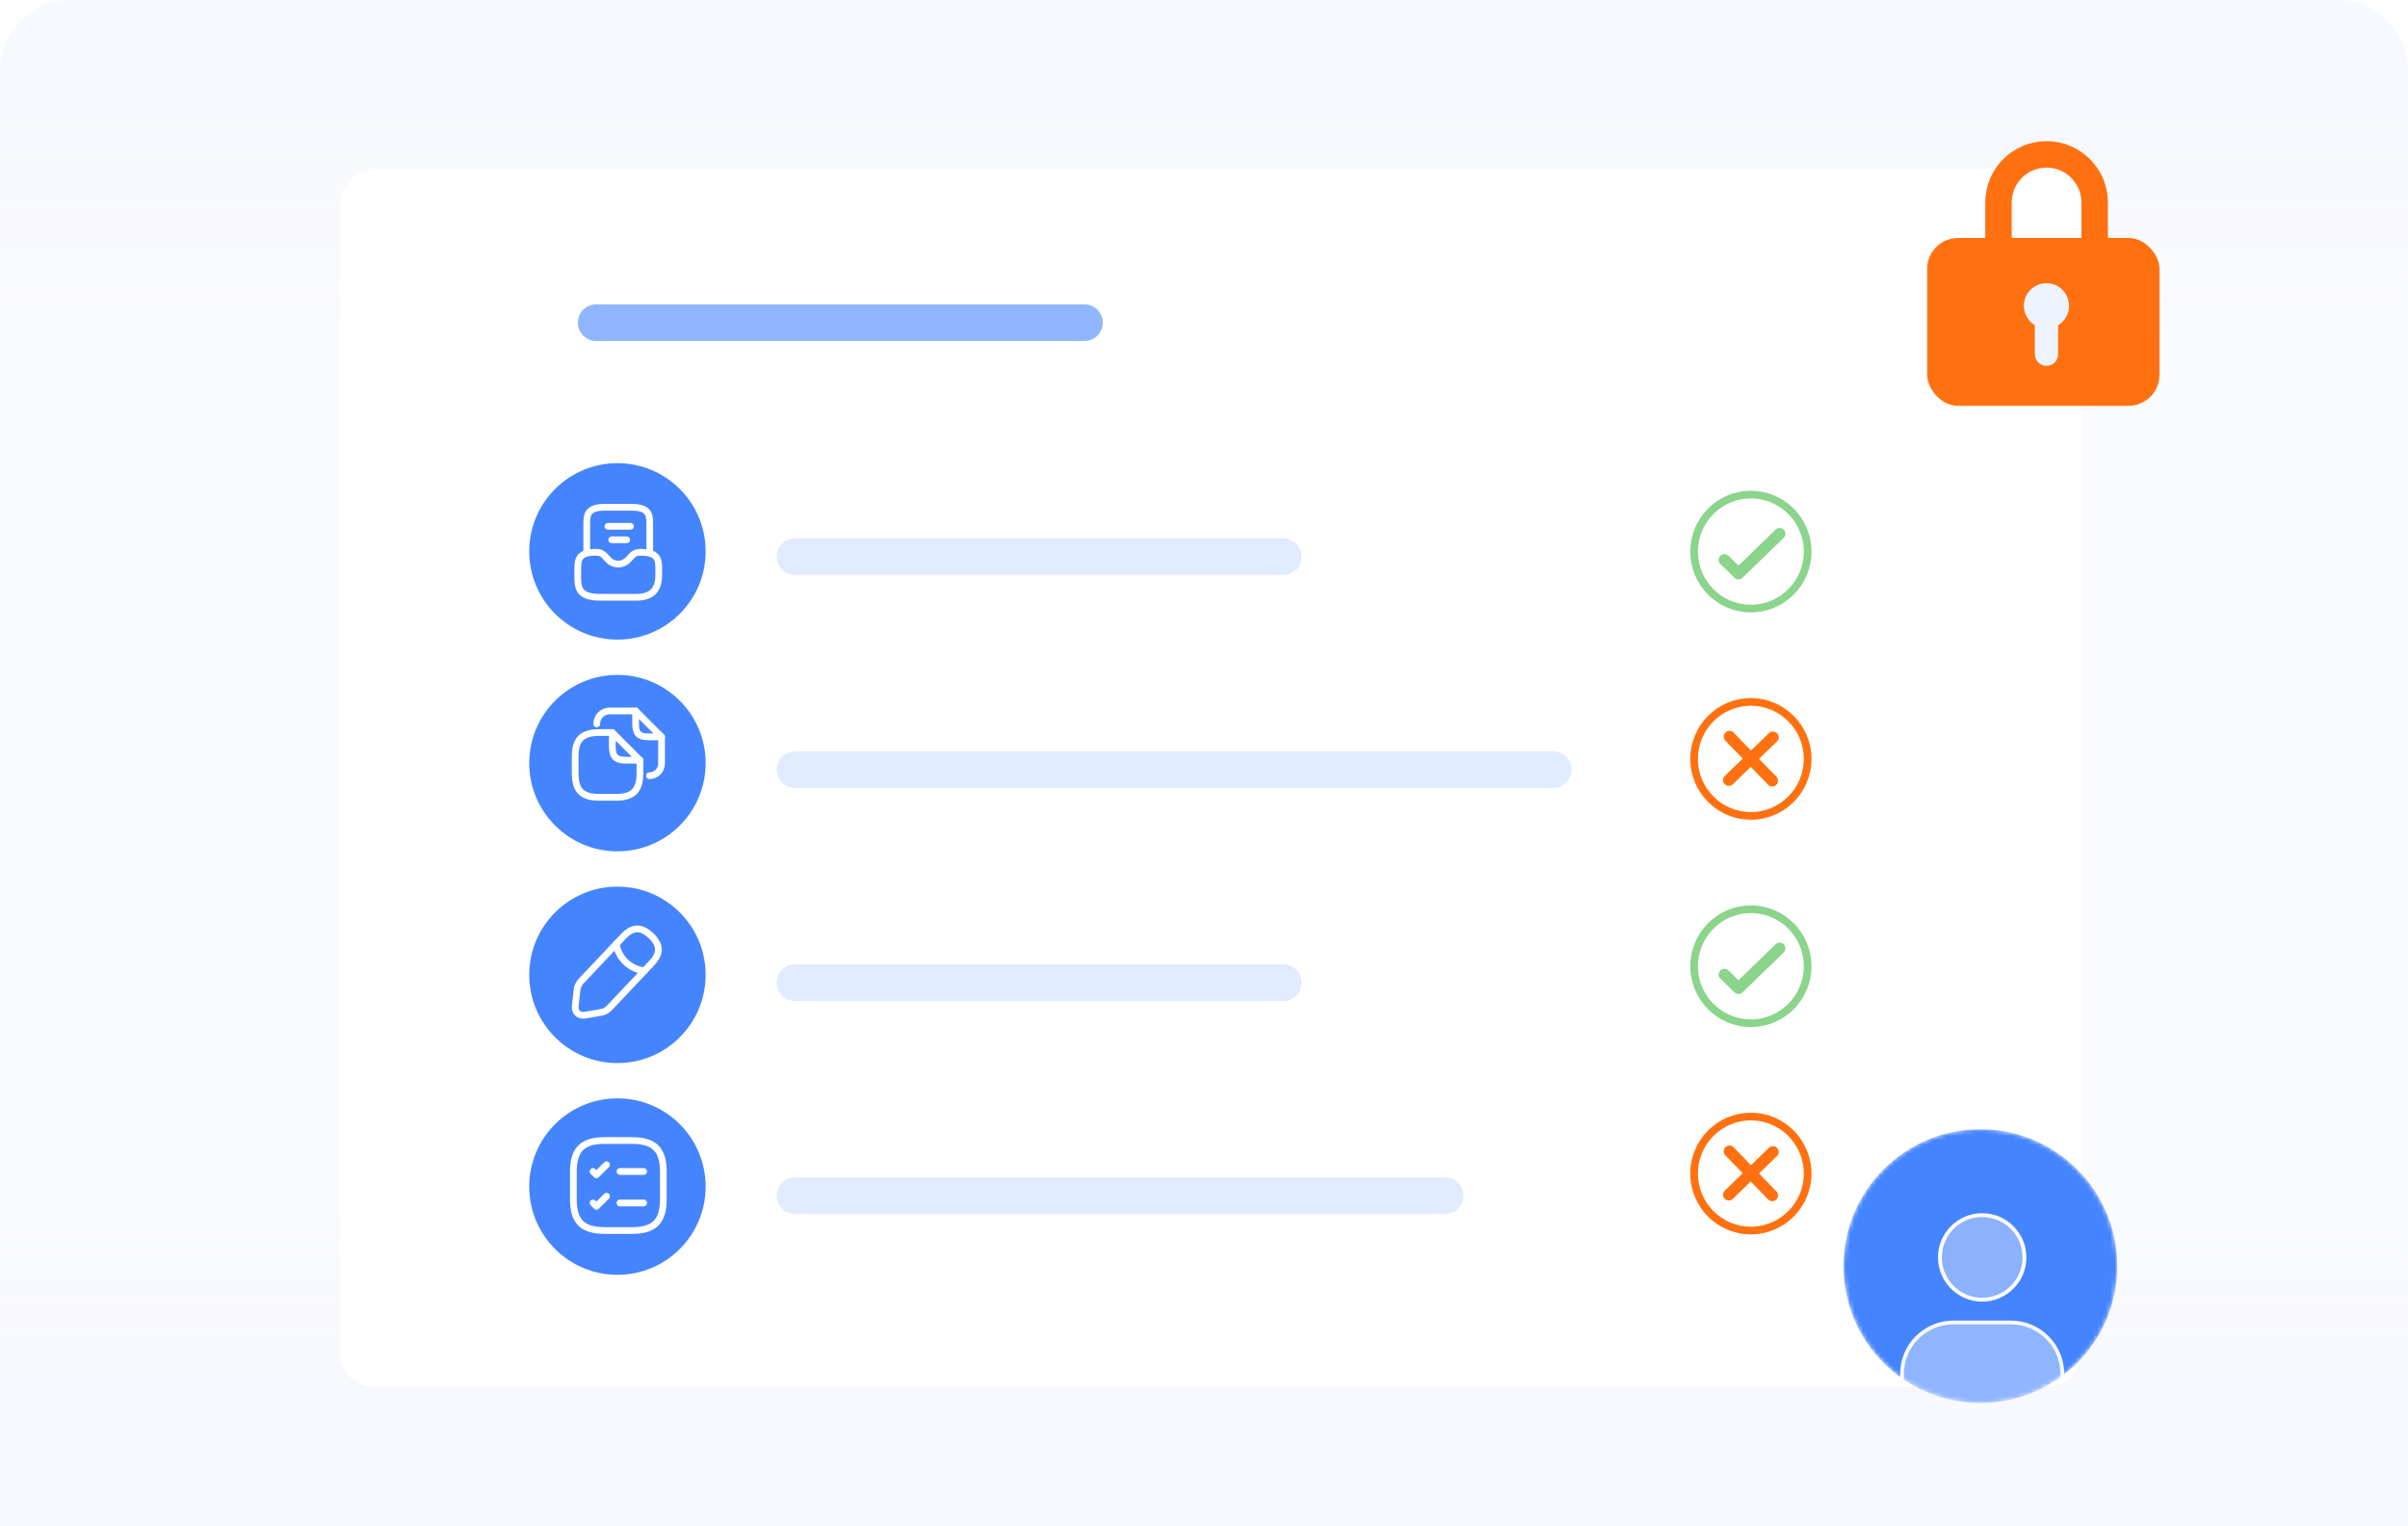 <svg width="546" height="346" viewBox="0 0 546 346" fill="none" xmlns="http://www.w3.org/2000/svg">
<g clip-path="url(#clip0_13472_2195)">
<path opacity="0.5" d="M0 16C0 7.163 7.163 0 16 0H530C538.837 0 546 7.163 546 16V346H0V16Z" fill="#F6F9FF"/>
<path d="M0 346H546V288C546 279.163 538.837 272 530 272H16C7.163 272 0 279.163 0 288V346Z" fill="url(#paint0_linear_13472_2195)"/>
<path d="M0 16C0 7.163 7.163 0 16 0H530C538.837 0 546 7.163 546 16V60C546 68.837 538.837 76 530 76H16C7.163 76 0 68.837 0 60V16Z" fill="url(#paint1_linear_13472_2195)"/>
<path d="M90.25 45.25H414.75V299.75H90.25V45.25Z" fill="white" stroke="#D9E3F1" stroke-width="0.5"/>
<g opacity="0.3">
<path d="M123 98H383" stroke="#E0EBFF" stroke-width="2.711" stroke-linecap="round"/>
<path d="M123 118H383" stroke="#E0EBFF" stroke-width="2.711" stroke-linecap="round"/>
<path d="M123 139H224" stroke="#E0EBFF" stroke-width="2.711" stroke-linecap="round"/>
<path d="M122 172H383" stroke="#E0EBFF" stroke-width="2.711" stroke-linecap="round"/>
<path d="M122 192H383" stroke="#E0EBFF" stroke-width="2.711" stroke-linecap="round"/>
<path d="M122 213.814H222.039" stroke="#E0EBFF" stroke-width="2.711" stroke-linecap="round"/>
<path d="M122 246H383" stroke="#E0EBFF" stroke-width="2.711" stroke-linecap="round"/>
<path d="M122 268H222.039" stroke="#E0EBFF" stroke-width="2.711" stroke-linecap="round"/>
<path d="M124.275 77H196.633" stroke="#90B6FF" stroke-width="5.423" stroke-linecap="round"/>
</g>
<g filter="url(#filter0_d_13472_2195)">
<path d="M77 41C77 36.582 80.582 33 85 33H464C468.418 33 472 36.582 472 41V301C472 305.418 468.418 309 464 309H85C80.582 309 77 305.418 77 301V41Z" fill="white"/>
</g>
<circle cx="140" cy="125" r="20" fill="#4484FF"/>
<path d="M474.953 45.902V58.268H453.148V45.902C453.148 39.881 458.03 35 464.051 35C470.072 35 474.953 39.881 474.953 45.902Z" stroke="#FF7110" stroke-width="6"/>
<rect x="436.965" y="53.951" width="52.683" height="38.049" rx="7.024" fill="#FF7110"/>
<ellipse cx="464.024" cy="69.319" rx="5.122" ry="5.122" fill="#EEF4FF"/>
<path d="M464.029 69.318V80.294" stroke="#EEF4FF" stroke-width="5.268" stroke-linecap="round"/>
<path d="M135.081 125.202C131 125.202 131 127.028 131 129.283V130.303C131 133.119 131 135.404 136.101 135.404H144.263C148.343 135.404 149.364 133.119 149.364 130.303V129.283C149.364 127.028 149.364 125.202 145.283 125.202C144.263 125.202 143.977 125.416 143.446 125.814L142.406 126.916C141.202 128.201 139.162 128.201 137.948 126.916L136.917 125.814C136.387 125.416 136.101 125.202 135.081 125.202Z" stroke="white" stroke-width="1.53" stroke-miterlimit="10" stroke-linecap="round" stroke-linejoin="round"/>
<path d="M147.324 125.202V119.081C147.324 116.826 147.324 115 143.244 115H137.122C133.042 115 133.042 116.826 133.042 119.081V125.202" stroke="white" stroke-width="1.53" stroke-miterlimit="10" stroke-linecap="round" stroke-linejoin="round"/>
<path d="M138.702 122.376H142.1" stroke="white" stroke-width="1.53" stroke-linecap="round" stroke-linejoin="round"/>
<path d="M137.855 119.315H142.956" stroke="white" stroke-width="1.53" stroke-linecap="round" stroke-linejoin="round"/>
<circle cx="140" cy="173" r="20" fill="#4484FF"/>
<path d="M145.104 172.336V175.274C145.104 179.192 143.537 180.759 139.619 180.759H135.897C131.98 180.759 130.413 179.192 130.413 175.274V171.552C130.413 167.635 131.98 166.068 135.897 166.068H138.836" stroke="white" stroke-width="1.53" stroke-linecap="round" stroke-linejoin="round"/>
<path d="M145.103 172.336H141.969C139.619 172.336 138.835 171.552 138.835 169.202V166.068L145.103 172.336Z" stroke="white" stroke-width="1.53" stroke-linecap="round" stroke-linejoin="round"/>
<path d="M135.31 164.11C135.31 162.484 136.622 161.171 138.248 161.171H144.125" stroke="white" stroke-width="1.53" stroke-linecap="round" stroke-linejoin="round"/>
<path d="M150.001 167.047V173.11C150.001 174.628 148.767 175.862 147.249 175.862" stroke="white" stroke-width="1.53" stroke-linecap="round" stroke-linejoin="round"/>
<path d="M150.002 167.048H147.064C144.86 167.048 144.126 166.313 144.126 164.11V161.171L150.002 167.048Z" stroke="white" stroke-width="1.53" stroke-linecap="round" stroke-linejoin="round"/>
<circle cx="140" cy="221" r="20" fill="#4484FF"/>
<path d="M141.343 212.283L131.656 222.538C131.29 222.927 130.936 223.694 130.865 224.225L130.428 228.048C130.275 229.429 131.266 230.373 132.635 230.137L136.435 229.488C136.966 229.393 137.709 229.004 138.075 228.603L147.763 218.348C149.438 216.578 150.194 214.561 147.586 212.094C144.99 209.652 143.019 210.513 141.343 212.283Z" stroke="white" stroke-width="1.53" stroke-miterlimit="10" stroke-linecap="round" stroke-linejoin="round"/>
<path d="M139.726 213.994C140.233 217.251 142.877 219.741 146.157 220.071" stroke="white" stroke-width="1.53" stroke-miterlimit="10" stroke-linecap="round" stroke-linejoin="round"/>
<circle cx="140" cy="269" r="20" fill="#4484FF"/>
<path d="M140.585 265.574H145.941" stroke="white" stroke-width="1.53" stroke-linecap="round" stroke-linejoin="round"/>
<path d="M134.473 265.574L135.238 266.34L137.534 264.044" stroke="white" stroke-width="1.53" stroke-linecap="round" stroke-linejoin="round"/>
<path d="M140.585 272.716H145.941" stroke="white" stroke-width="1.53" stroke-linecap="round" stroke-linejoin="round"/>
<path d="M134.473 272.716L135.238 273.481L137.534 271.185" stroke="white" stroke-width="1.53" stroke-linecap="round" stroke-linejoin="round"/>
<path d="M137.148 278.96H143.269C148.37 278.96 150.41 276.919 150.41 271.818V265.697C150.41 260.596 148.37 258.556 143.269 258.556H137.148C132.047 258.556 130.006 260.596 130.006 265.697V271.818C130.006 276.919 132.047 278.96 137.148 278.96Z" stroke="white" stroke-width="1.53" stroke-linecap="round" stroke-linejoin="round"/>
<path d="M397 137.962C404.112 137.962 409.872 132.176 409.872 125.045C409.872 117.914 404.112 112.128 397 112.128C389.888 112.128 384.128 117.914 384.128 125.045C384.128 132.176 389.888 137.962 397 137.962Z" fill="white" stroke="#8BD48B" stroke-width="1.744"/>
<path d="M391 126.931L394.203 130.037L403.522 121" stroke="#8BD48B" stroke-width="2.616" stroke-linecap="round" stroke-linejoin="round"/>
<path d="M397 184.962C404.112 184.962 409.872 179.176 409.872 172.045C409.872 164.914 404.112 159.128 397 159.128C389.888 159.128 384.128 164.914 384.128 172.045C384.128 179.176 389.888 184.962 397 184.962Z" fill="white" stroke="#FF7110" stroke-width="1.744"/>
<path d="M392 176.849L402 167.151" stroke="#FF7110" stroke-width="2.616" stroke-linecap="round" stroke-linejoin="round"/>
<path d="M392.151 167L401.849 177" stroke="#FF7110" stroke-width="2.616" stroke-linecap="round" stroke-linejoin="round"/>
<ellipse cx="397.465" cy="212.737" rx="12" ry="11.547" fill="white"/>
<path d="M397 231.962C404.112 231.962 409.872 226.176 409.872 219.045C409.872 211.914 404.112 206.128 397 206.128C389.888 206.128 384.128 211.914 384.128 219.045C384.128 226.176 389.888 231.962 397 231.962Z" fill="white" stroke="#8BD48B" stroke-width="1.744"/>
<path d="M391 220.931L394.203 224.037L403.522 215" stroke="#8BD48B" stroke-width="2.616" stroke-linecap="round" stroke-linejoin="round"/>
<path d="M397 278.962C404.112 278.962 409.872 273.176 409.872 266.045C409.872 258.914 404.112 253.128 397 253.128C389.888 253.128 384.128 258.914 384.128 266.045C384.128 273.176 389.888 278.962 397 278.962Z" fill="white" stroke="#FF7110" stroke-width="1.744"/>
<path d="M392 270.849L402 261.151" stroke="#FF7110" stroke-width="2.616" stroke-linecap="round" stroke-linejoin="round"/>
<path d="M392.151 261L401.849 271" stroke="#FF7110" stroke-width="2.616" stroke-linecap="round" stroke-linejoin="round"/>
<path fill-rule="evenodd" clip-rule="evenodd" d="M176.101 271.074C176.101 268.783 177.959 266.925 180.251 266.925H327.708C329.999 266.925 331.857 268.783 331.857 271.074C331.857 273.366 329.999 275.223 327.708 275.223H180.251C177.959 275.223 176.101 273.366 176.101 271.074Z" fill="#E0EBFF"/>
<path fill-rule="evenodd" clip-rule="evenodd" d="M176.101 222.776C176.101 220.484 177.959 218.627 180.251 218.627H290.98C293.272 218.627 295.129 220.484 295.129 222.776C295.129 225.067 293.272 226.925 290.98 226.925H180.251C177.959 226.925 176.101 225.067 176.101 222.776Z" fill="#E0EBFF"/>
<path fill-rule="evenodd" clip-rule="evenodd" d="M176.101 174.478C176.101 172.186 177.959 170.328 180.251 170.328H352.192C354.484 170.328 356.342 172.186 356.342 174.478C356.342 176.769 354.484 178.627 352.192 178.627H180.251C177.959 178.627 176.101 176.769 176.101 174.478Z" fill="#E0EBFF"/>
<path fill-rule="evenodd" clip-rule="evenodd" d="M176.102 126.179C176.102 123.888 177.959 122.03 180.251 122.03H290.98C293.272 122.03 295.13 123.888 295.13 126.179C295.13 128.471 293.272 130.328 290.98 130.328H180.251C177.959 130.328 176.102 128.471 176.102 126.179Z" fill="#E0EBFF"/>
<path fill-rule="evenodd" clip-rule="evenodd" d="M131.025 73.149C131.025 70.858 132.883 69 135.174 69H245.904C248.196 69 250.053 70.858 250.053 73.149C250.053 75.441 248.196 77.298 245.904 77.298H135.174C132.883 77.298 131.025 75.441 131.025 73.149Z" fill="#90B6FF"/>
<mask id="mask0_13472_2195" style="mask-type:alpha" maskUnits="userSpaceOnUse" x="418" y="256" width="63" height="63">
<circle cx="449.034" cy="287.034" r="31.035" fill="#4484FF"/>
</mask>
<g mask="url(#mask0_13472_2195)">
<circle cx="449.034" cy="287.034" r="31.035" fill="#4484FF"/>
<path d="M459.036 285.055C459.036 290.351 454.744 294.643 449.448 294.643C444.153 294.643 439.86 290.351 439.86 285.055C439.86 279.76 444.153 275.467 449.448 275.467C454.744 275.467 459.036 279.76 459.036 285.055Z" fill="#F8F9FD" fill-opacity="0.4" stroke="white" stroke-width="0.865"/>
<path d="M442.946 299.803H455.949C462.397 299.803 467.624 305.03 467.624 311.478V315.892C467.624 322.34 462.397 327.568 455.949 327.568H442.946C436.498 327.568 431.27 322.34 431.27 315.892V311.478C431.27 305.03 436.498 299.803 442.946 299.803Z" fill="white" fill-opacity="0.4" stroke="#F8F9FD" stroke-width="0.865"/>
</g>
</g>
<defs>
<filter id="filter0_d_13472_2195" x="49.816" y="11.252" width="449.369" height="330.369" filterUnits="userSpaceOnUse" color-interpolation-filters="sRGB">
<feFlood flood-opacity="0" result="BackgroundImageFix"/>
<feColorMatrix in="SourceAlpha" type="matrix" values="0 0 0 0 0 0 0 0 0 0 0 0 0 0 0 0 0 0 127 0" result="hardAlpha"/>
<feOffset dy="5.437"/>
<feGaussianBlur stdDeviation="13.592"/>
<feComposite in2="hardAlpha" operator="out"/>
<feColorMatrix type="matrix" values="0 0 0 0 0 0 0 0 0 0 0 0 0 0 0 0 0 0 0.12 0"/>
<feBlend mode="normal" in2="BackgroundImageFix" result="effect1_dropShadow_13472_2195"/>
<feBlend mode="normal" in="SourceGraphic" in2="effect1_dropShadow_13472_2195" result="shape"/>
</filter>
<linearGradient id="paint0_linear_13472_2195" x1="252.16" y1="346" x2="252.16" y2="272" gradientUnits="userSpaceOnUse">
<stop stop-color="#F6F9FF"/>
<stop offset="1" stop-color="#F3F4F8" stop-opacity="0"/>
</linearGradient>
<linearGradient id="paint1_linear_13472_2195" x1="252.16" y1="0" x2="252.16" y2="76" gradientUnits="userSpaceOnUse">
<stop stop-color="#F6F9FF"/>
<stop offset="1" stop-color="#F3F4F8" stop-opacity="0"/>
</linearGradient>
<clipPath id="clip0_13472_2195">
<rect width="546" height="346" fill="white"/>
</clipPath>
</defs>
</svg>
